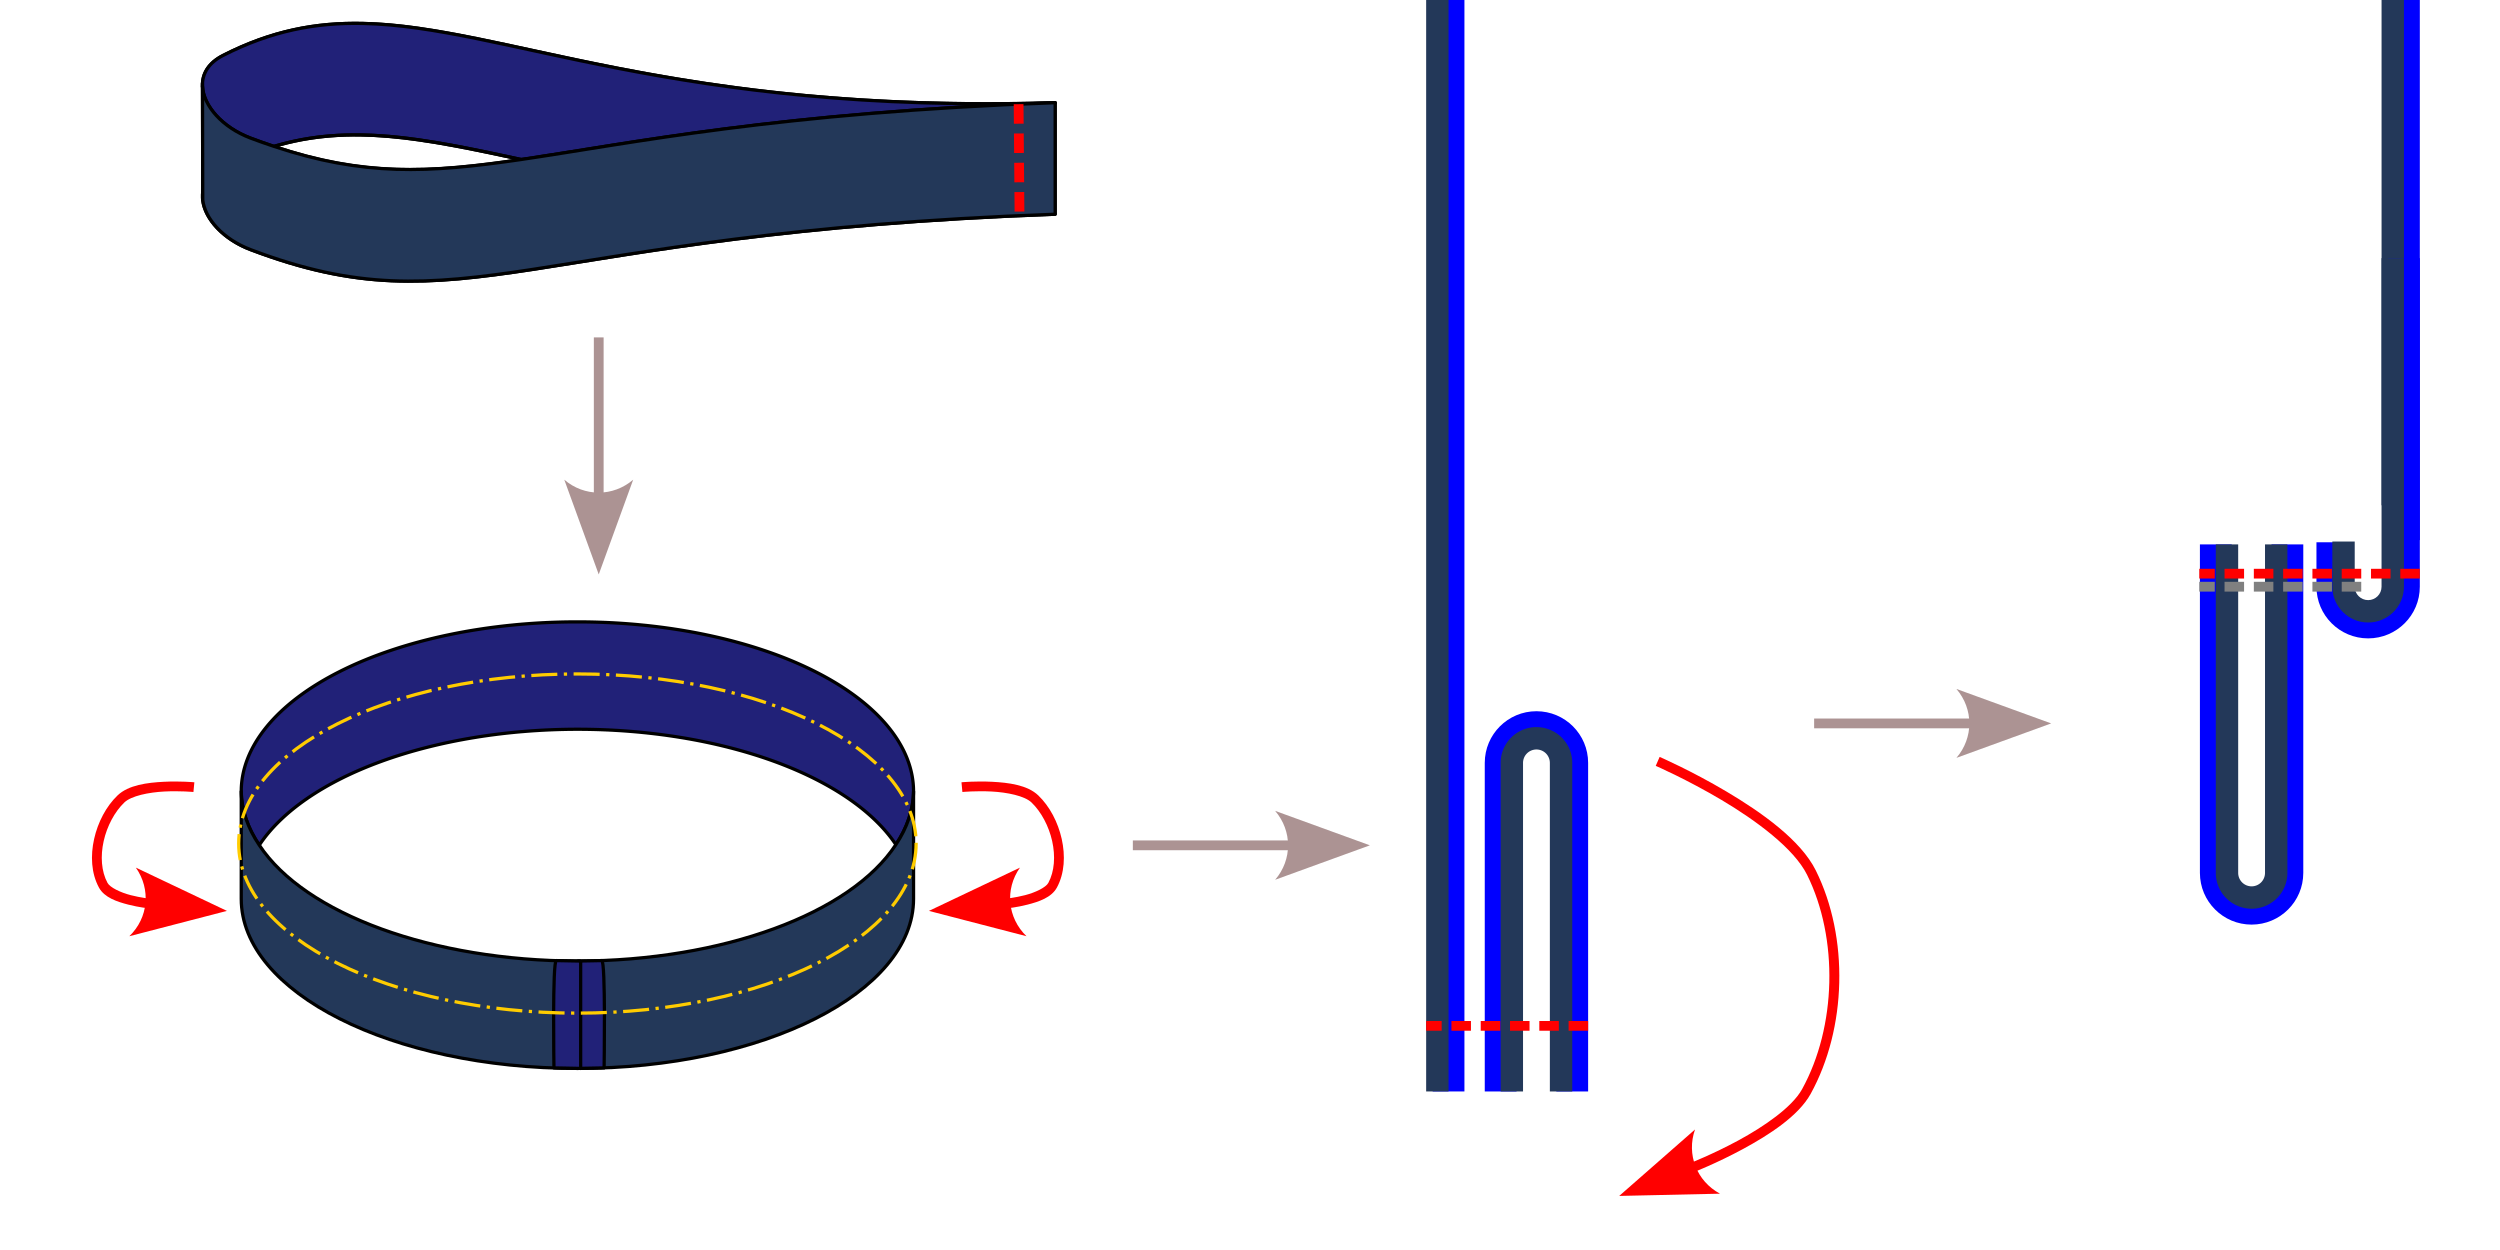 <?xml version="1.0" encoding="UTF-8" standalone="no"?>
<!-- Created with Inkscape (http://www.inkscape.org/) -->

<svg
   width="768"
   height="384"
   viewBox="0 0 203.2 101.6"
   version="1.1"
   id="svg1"
   sodipodi:docname="ribbing.svg"
   inkscape:version="1.4-beta (f21c272752, 2024-04-22, custom)"
   xmlns:inkscape="http://www.inkscape.org/namespaces/inkscape"
   xmlns:sodipodi="http://sodipodi.sourceforge.net/DTD/sodipodi-0.dtd"
   xmlns="http://www.w3.org/2000/svg"
   xmlns:svg="http://www.w3.org/2000/svg">
  <sodipodi:namedview
     id="namedview1"
     pagecolor="#ffffff"
     bordercolor="#000000"
     borderopacity="0.25"
     inkscape:showpageshadow="2"
     inkscape:pageopacity="0.0"
     inkscape:pagecheckerboard="0"
     inkscape:deskcolor="#d1d1d1"
     inkscape:document-units="mm"
     inkscape:zoom="1.7583477"
     inkscape:cx="427.95858"
     inkscape:cy="201.04101"
     inkscape:window-width="2256"
     inkscape:window-height="1427"
     inkscape:window-x="0"
     inkscape:window-y="0"
     inkscape:window-maximized="1"
     inkscape:current-layer="g12" />
  <defs
     id="defs1" />
  <g
     inkscape:label="Ebene 1"
     inkscape:groupmode="layer"
     id="layer1">
    <rect
       style="fill:#0000ff;fill-opacity:1;stroke:none;stroke-width:0.794;stroke-linejoin:round;stroke-dasharray:none;stroke-dashoffset:0"
       id="rect19"
       width="2.581"
       height="93.691"
       x="-119.029"
       y="-4.978"
       transform="scale(-1,1)" />
    <g
       id="g7"
       transform="translate(-5.546,-18.188)">
      <path
         style="fill:none;stroke:#000000;stroke-width:0.265;stroke-linejoin:round;stroke-dasharray:none"
         d="M 91.309,26.537 C 49.99,27.791 39.356,14.685 23.673,22.696 c -3.21,1.64 -1.436,5.326 2.233,6.716 17.292,6.553 22.292,-1.336 65.402,-2.875 z"
         id="path1"
         sodipodi:nodetypes="caac" />
      <path
         d="m 35.047,20.093 c -3.848,-0.083 -7.453,0.6 -11.374,2.603 -1.189,0.607 -1.691,1.496 -1.669,2.445 v 0.051 c 0.068,1.598 1.617,3.355 3.903,4.221 0.655,0.248 1.287,0.469 1.909,0.676 6.182,-1.844 12.058,-0.675 20.095,1.066 8.895,-1.311 20.978,-3.817 43.399,-4.617 -30.989,0.94 -44.718,-6.196 -56.262,-6.444 z"
         style="fill:#212178;fill-opacity:1;stroke:#000000;stroke-width:0.265;stroke-linejoin:round;stroke-dasharray:none"
         id="path6" />
      <path
         style="fill:none;stroke:#000000;stroke-width:0.265;stroke-linejoin:round;stroke-dasharray:none"
         d="M 91.309,35.601 C 49.99,36.855 39.356,23.749 23.673,31.76 c -3.21,1.64 -1.436,5.326 2.233,6.716 17.292,6.553 22.292,-1.336 65.402,-2.875 z"
         id="path2"
         sodipodi:nodetypes="caac" />
      <path
         style="fill:none;stroke:#000000;stroke-width:0.265;stroke-linejoin:round;stroke-dasharray:none"
         d="m 22.003,24.949 0.023,9.566"
         id="path3" />
      <path
         style="fill:none;stroke:#000000;stroke-width:0.265;stroke-linejoin:round;stroke-dasharray:none"
         d="m 91.309,26.537 v 9.064"
         id="path4" />
      <path
         d="m 22.004,25.191 0.021,8.661 0.002,0.576 c 0.168,1.55 1.677,3.212 3.88,4.047 17.292,6.553 22.293,-1.336 65.403,-2.875 v -9.065 c -22.421,0.8 -34.504,3.307 -43.399,4.617 -7.561,1.114 -12.83,1.361 -20.095,-1.066 -0.622,-0.208 -1.254,-0.428 -1.909,-0.676 -2.286,-0.866 -3.834,-2.623 -3.903,-4.221 z"
         style="fill:#233859;fill-opacity:1;stroke:#000000;stroke-width:0.265;stroke-linejoin:round;stroke-dasharray:none"
         id="path5" />
      <path
         style="fill:#233859;fill-opacity:1;stroke:#ff0000;stroke-width:0.794;stroke-linejoin:round;stroke-dasharray:1.587, 0.794;stroke-dashoffset:0"
         d="m 88.339,26.655 0.073,9.012"
         id="path7" />
    </g>
    <g
       id="g12"
       transform="translate(-1.271,10.174)">
      <path
         d="m 48.202,40.372 a 27.323,13.784 0 0 0 -27.323,13.784 27.323,13.784 0 0 0 1.467,4.364 27.323,13.784 0 0 1 25.856,-9.42 27.323,13.784 0 0 1 25.886,9.375 27.323,13.784 0 0 0 1.436,-4.319 27.323,13.784 0 0 0 -27.322,-13.784 z"
         style="fill:#212178;fill-opacity:1;stroke:#000000;stroke-width:0.265;stroke-linejoin:round"
         id="path12" />
      <path
         d="m 20.879,54.156 v 8.727 c 5e-6,7.613 12.233,13.784 27.323,13.784 15.09,-7.7e-5 27.322,-6.171 27.322,-13.784 v -8.727 c -0.019,1.469 -0.504,2.927 -1.436,4.319 C 70.401,64.113 59.971,67.926 48.202,67.94 36.468,67.926 26.061,64.135 22.346,58.519 21.394,57.114 20.899,55.641 20.879,54.156 Z"
         style="fill:#233859;stroke:#000000;stroke-width:0.265;stroke-linejoin:round"
         id="path11" />
      <g
         id="g17">
        <path
           style="fill:#212178;fill-opacity:1;stroke:#000000;stroke-width:0.265;stroke-linejoin:round;stroke-dasharray:none;stroke-dashoffset:0"
           d="m 48.202,67.94 v 8.727 l 2.17,-0.043 c 0,0 0.137,-8.734 -0.193,-8.722 -0.33,0.011 -1.977,0.038 -1.977,0.038 v 0"
           id="path13" />
        <path
           style="fill:#212178;fill-opacity:1;stroke:#000000;stroke-width:0.265;stroke-linejoin:round;stroke-dasharray:none;stroke-dashoffset:0"
           d="m 48.467,67.94 v 8.727 l -2.17,-0.043 c 0,0 -0.137,-8.734 0.193,-8.722 0.33,0.011 1.977,0.038 1.977,0.038 v 0"
           id="path14" />
      </g>
      <ellipse
         style="fill:none;fill-opacity:1;stroke:#ffcc00;stroke-width:0.265;stroke-linejoin:round;stroke-dasharray:2.117, 0.529, 0.265, 0.529;stroke-dashoffset:0"
         id="path15"
         cx="48.202"
         cy="58.389"
         rx="27.531"
         ry="13.784" />
    </g>
    <g
       id="path16"
       style="fill:#ff0000"
       transform="translate(2.646)">
      <path
         style="fill:#ff0000;stroke-linejoin:round"
         d="m 77.982,63.543 c -1.335,-0.068 -2.479,0.041 -2.479,0.041 l 0.074,0.789 c 0,0 1.097,-0.104 2.365,-0.039 1.268,0.065 2.692,0.354 3.252,0.891 0.791,0.758 1.408,1.925 1.68,3.139 0.271,1.214 0.195,2.462 -0.312,3.398 -0.201,0.371 -1.055,0.782 -1.885,0.996 -0.829,0.214 -1.588,0.289 -1.588,0.289 l 0.076,0.789 c 0,0 0.81,-0.076 1.711,-0.309 0.901,-0.233 1.938,-0.566 2.383,-1.387 0.629,-1.162 0.693,-2.596 0.391,-3.951 -0.303,-1.355 -0.974,-2.646 -1.906,-3.539 -0.885,-0.849 -2.427,-1.039 -3.762,-1.107 z"
         id="path45" />
      <g
         id="g44"
         style="fill:#ff0000">
        <path
           d="m 80.787,76.096 -7.931,-2.058 7.4,-3.517 c -1.239,1.756 -1.019,4.077 0.53,5.575 z"
           style="fill:#ff0000;fill-rule:evenodd;stroke-width:0.7"
           id="path44" />
      </g>
    </g>
    <g
       id="path18"
       style="fill:#ff0000"
       transform="translate(-2.117)">
      <path
         style="fill:#ff0000;stroke-linejoin:round"
         d="m 15.434,63.543 c -1.335,0.068 -2.875,0.259 -3.76,1.107 -0.932,0.893 -1.603,2.184 -1.906,3.539 -0.303,1.355 -0.239,2.789 0.391,3.951 0.444,0.82 1.482,1.154 2.383,1.387 0.901,0.233 1.711,0.309 1.711,0.309 l 0.074,-0.789 c 0,0 -0.758,-0.075 -1.588,-0.289 -0.829,-0.214 -1.682,-0.625 -1.883,-0.996 -0.508,-0.937 -0.584,-2.185 -0.312,-3.398 0.271,-1.214 0.889,-2.381 1.68,-3.139 0.56,-0.537 1.984,-0.826 3.252,-0.891 1.268,-0.065 2.363,0.039 2.363,0.039 l 0.076,-0.789 c 0,0 -1.146,-0.109 -2.48,-0.041 z"
         id="path41" />
      <g
         id="g40"
         style="fill:#ff0000">
        <path
           d="m 13.161,70.521 7.4,3.517 -7.931,2.058 c 1.548,-1.491 1.769,-3.812 0.53,-5.575 z"
           style="fill:#ff0000;fill-rule:evenodd;stroke-width:0.7"
           id="path40" />
      </g>
    </g>
    <rect
       style="fill:#233859;fill-opacity:1;stroke:none;stroke-width:0.794;stroke-linejoin:round;stroke-dasharray:none;stroke-dashoffset:0"
       id="rect18"
       width="1.82"
       height="94.088"
       x="-117.738"
       y="-5.375"
       transform="scale(-1,1)" />
    <path
       id="rect20"
       style="fill:#0000ff;fill-opacity:1;stroke:none;stroke-width:0.794;stroke-linejoin:round;stroke-dasharray:none;stroke-dashoffset:0"
       d="m 124.882,57.808 c -2.32,1.78e-4 -4.201,1.881 -4.201,4.201 v 26.704 h 2.581 v -26.704 0 c -2e-5,-1.607 0.012,-1.629 1.62,-1.629 1.607,-1.8e-5 1.62,0.022 1.62,1.629 v 0 26.704 h 2.581 V 62.009 c 1e-4,-2.32 -1.881,-4.201 -4.201,-4.201 z"
       sodipodi:nodetypes="ccccccccccccc" />
    <path
       id="rect21"
       style="fill:#233859;fill-opacity:1;stroke:none;stroke-width:0.794;stroke-linejoin:round;stroke-dasharray:none;stroke-dashoffset:0"
       d="m 124.882,59.098 a 2.91,2.91 0 0 0 -2.91,2.91 v 26.704 h 1.82 V 62.009 a 1.09,1.09 0 0 1 1.09,-1.091 1.09,1.09 0 0 1 1.09,1.091 h 5.1e-4 v 26.704 h 1.82 V 62.009 a 2.91,2.91 0 0 0 -2.91,-2.91 z" />
    <path
       style="fill:none;fill-opacity:1;stroke:#ff0000;stroke-width:0.794;stroke-linejoin:round;stroke-dasharray:1.587, 0.794;stroke-dashoffset:0"
       d="M 129.083,83.383 H 115.919"
       id="path28" />
    <rect
       style="fill:#0000ff;fill-opacity:1;stroke:none;stroke-width:0.794;stroke-linejoin:round;stroke-dasharray:none;stroke-dashoffset:0"
       id="rect28"
       width="2.581"
       height="84.577"
       x="-196.683"
       y="-40.674"
       transform="scale(-1,1)" />
    <rect
       style="fill:#233859;fill-opacity:1;stroke:none;stroke-width:0.794;stroke-linejoin:round;stroke-dasharray:none;stroke-dashoffset:0"
       id="rect29"
       width="1.819"
       height="82.141"
       x="-195.392"
       y="-41.071"
       transform="scale(-1,1)" />
    <g
       id="g31"
       transform="rotate(180,177.118,51.267)"
       style="stroke:none">
      <path
         id="path29"
         style="fill:#0000ff;fill-opacity:1;stroke:none;stroke-width:0.794;stroke-linejoin:round;stroke-dasharray:none;stroke-dashoffset:0"
         d="m 171.226,27.382 c -2.32,1.78e-4 -4.201,1.881 -4.201,4.201 V 58.287 h 2.581 v -26.704 0 c -2e-5,-1.607 0.012,-1.629 1.62,-1.629 1.607,-1.8e-5 1.62,0.022 1.62,1.629 v 0 26.704 h 2.581 V 31.583 c 1e-4,-2.32 -1.881,-4.201 -4.201,-4.201 z"
         sodipodi:nodetypes="ccccccccccccc" />
      <path
         id="path30"
         style="fill:#233859;fill-opacity:1;stroke:none;stroke-width:0.794;stroke-linejoin:round;stroke-dasharray:none;stroke-dashoffset:0"
         d="m 171.226,28.672 a 2.91,2.91 0 0 0 -2.91,2.91 V 58.287 h 1.82 V 31.583 a 1.09,1.09 0 0 1 1.09,-1.091 1.09,1.09 0 0 1 1.09,1.091 h 5.1e-4 V 58.287 h 1.82 V 31.583 a 2.91,2.91 0 0 0 -2.91,-2.91 z" />
      <path
         id="path32"
         style="fill:#0000ff;fill-opacity:1;stroke:none;stroke-width:0.794;stroke-linejoin:round;stroke-dasharray:none;stroke-dashoffset:0"
         d="m 161.754,50.646 c -2.32,1.78e-4 -4.201,1.881 -4.201,4.201 v 26.704 h 2.581 v -26.704 0 c -2e-5,-1.607 0.012,-1.629 1.62,-1.629 1.607,-1.8e-5 1.62,0.022 1.62,1.629 v 0 3.611 h 2.581 v -3.611 c 1e-4,-2.32 -1.881,-4.201 -4.201,-4.201 z"
         sodipodi:nodetypes="ccccccccccccc" />
      <path
         id="path33"
         style="fill:#233859;fill-opacity:1;stroke:none;stroke-width:0.794;stroke-linejoin:round;stroke-dasharray:none;stroke-dashoffset:0"
         d="m 161.754,51.937 c -1.607,-2.3e-5 -2.91,1.303 -2.91,2.91 v 26.704 h 1.82 V 54.847 c -2.2e-4,-0.602 0.488,-1.091 1.09,-1.091 0.602,6.7e-5 1.091,0.489 1.09,1.091 h 5.1e-4 v 3.673 h 1.82 v -3.673 c 2e-5,-1.607 -1.303,-2.91 -2.91,-2.91 z"
         sodipodi:nodetypes="cccccccccccc" />
    </g>
    <path
       style="fill:none;fill-opacity:1;stroke:#808080;stroke-width:0.794;stroke-linejoin:round;stroke-dasharray:1.587, 0.794;stroke-dashoffset:0"
       d="M 191.922,47.688 H 178.757"
       id="path31" />
    <path
       style="fill:none;fill-opacity:1;stroke:#ff0000;stroke-width:0.794;stroke-linejoin:round;stroke-dasharray:1.587, 0.794;stroke-dashoffset:0"
       d="M 196.684,46.629 H 178.757"
       id="path34"
       sodipodi:nodetypes="cc" />
    <g
       id="path35"
       style="fill:#ff0000">
      <path
         style="fill:#ff0000;stroke-linejoin:round"
         d="m 134.895,61.52 -0.316,0.729 c 0,0 2.531,1.101 5.346,2.771 2.814,1.671 5.892,3.945 6.953,6.082 2.569,5.178 2.387,12.36 -0.404,17.424 -0.814,1.476 -3.103,3.043 -5.188,4.172 -2.085,1.129 -3.947,1.854 -3.947,1.854 l 0.287,0.74 c 0,0 1.903,-0.741 4.037,-1.896 2.134,-1.155 4.515,-2.689 5.506,-4.486 2.936,-5.326 3.124,-12.709 0.42,-18.158 -1.225,-2.468 -4.397,-4.715 -7.26,-6.414 -2.862,-1.699 -5.434,-2.816 -5.434,-2.816 z"
         id="path49" />
      <g
         id="g48"
         style="fill:#ff0000">
        <path
           d="m 139.801,97.023 -8.191,0.182 6.161,-5.401 c -0.713,2.028 0.132,4.2 2.03,5.219 z"
           style="fill:#ff0000;fill-rule:evenodd;stroke-width:0.7"
           id="path48" />
      </g>
    </g>
    <g
       id="path36"
       style="fill:#ac9393">
      <path
         style="fill:#ac9393;stroke-linejoin:round"
         d="M 48.268,27.424 V 40.391 H 49.062 V 27.424 Z"
         id="path43" />
      <g
         id="g42"
         style="fill:#ac9393">
        <path
           d="m 51.465,38.99 -2.8,7.7 -2.8,-7.7 c 1.631,1.4 3.962,1.4 5.6,0 z"
           style="fill:#ac9393;fill-rule:evenodd;stroke-width:0.7"
           id="path42" />
      </g>
    </g>
    <g
       id="path38"
       style="fill:#ac9393">
      <path
         style="fill:#ac9393;stroke-linejoin:round"
         d="m 92.078,68.311 v 0.795 h 12.967 v -0.795 z"
         id="path47" />
      <g
         id="g46"
         style="fill:#ac9393">
        <path
           d="m 103.644,65.908 7.7,2.8 -7.7,2.8 c 1.4,-1.631 1.4,-3.962 0,-5.6 z"
           style="fill:#ac9393;fill-rule:evenodd;stroke-width:0.7"
           id="path46" />
      </g>
    </g>
    <g
       id="path39"
       style="fill:#ac9393"
       transform="translate(6.541,6.593)">
      <path
         style="fill:#ac9393;stroke-linejoin:round"
         d="m 140.912,51.809 v 0.795 h 12.965 v -0.795 z"
         id="path51" />
      <g
         id="g50"
         style="fill:#ac9393">
        <path
           d="m 152.478,49.406 7.7,2.8 -7.7,2.8 c 1.4,-1.631 1.4,-3.962 0,-5.6 z"
           style="fill:#ac9393;fill-rule:evenodd;stroke-width:0.7"
           id="path50" />
      </g>
    </g>
  </g>
</svg>

